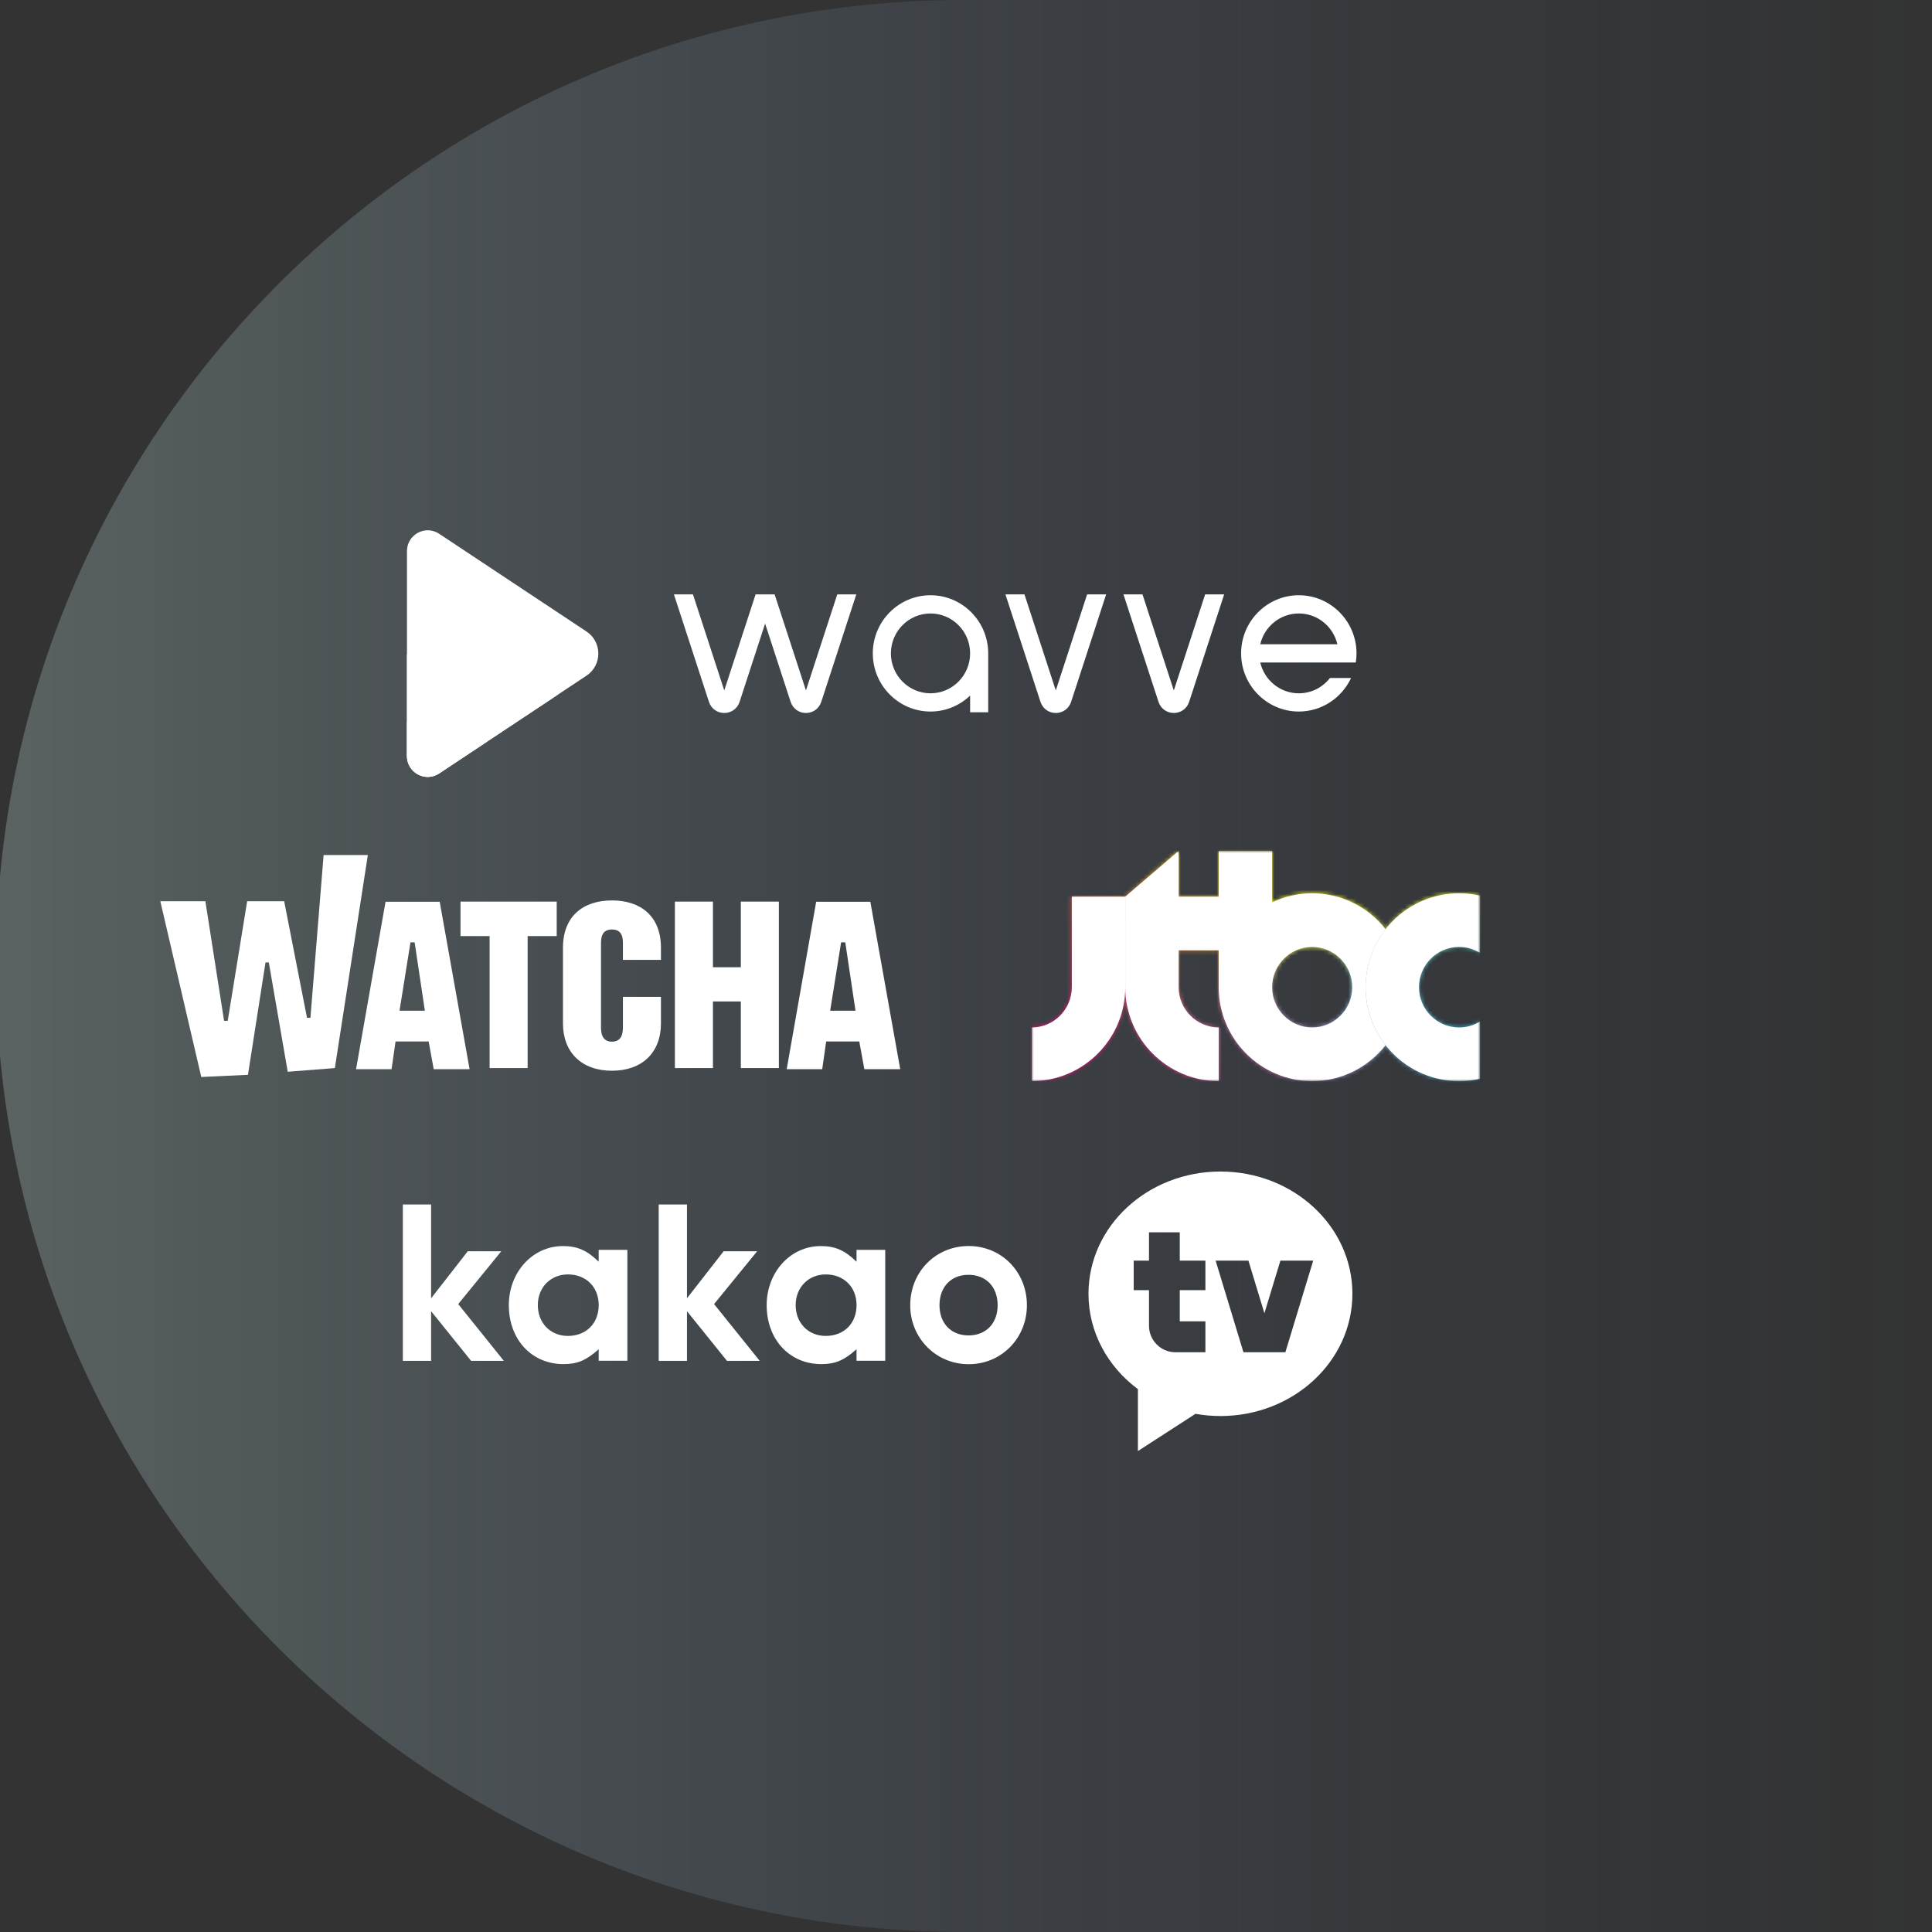 <?xml version="1.0" encoding="utf-8"?>
<svg xmlns="http://www.w3.org/2000/svg" xmlns:xlink="http://www.w3.org/1999/xlink" width="470px" height="470px" viewBox="0 0 470 470" version="1.1">
    <rect x="0" y="0" width="470" height="470" fill="#333333" stroke="none"/>
    <title>korean-tv-hero</title>
    <defs>
        <linearGradient x1="100%" y1="50%" x2="0%" y2="50%" id="linearGradient-1">
            <stop stop-color="#35538A" stop-opacity="0" offset="0%"/>
            <stop stop-color="#B6D1D0" offset="100%"/>
            <stop stop-color="#B6D1D0" offset="100%"/>
        </linearGradient>
        <rect id="path-2" x="0" y="0" width="109" height="56"/>
        <path d="M9.744,22.029 C9.745,27.429 5.373,31.821 0,31.821 L0,44.874 C12.538,44.874 22.739,34.626 22.739,22.029 L22.737,0 L9.744,0 L9.744,22.029 Z" id="path-4"/>
        <linearGradient x1="43.131%" y1="37.585%" x2="56.869%" y2="62.415%" id="linearGradient-6">
            <stop stop-color="#FFFF00" offset="0%"/>
            <stop stop-color="#FFFF00" stop-opacity="0" offset="75%"/>
        </linearGradient>
        <linearGradient x1="22.264%" y1="63.432%" x2="77.737%" y2="36.568%" id="linearGradient-7">
            <stop stop-color="#F0047F" offset="0%"/>
            <stop stop-color="#F0047F" stop-opacity="0" offset="75%"/>
        </linearGradient>
        <path d="M27.793,31.218 C26.185,32.141 24.69,32.638 22.74,32.638 C17.356,32.638 12.991,28.252 12.991,22.846 C12.991,17.437 17.356,13.052 22.74,13.052 C24.691,13.052 26.185,13.549 27.793,14.472 L27.793,0.567 C26.168,0.197 24.476,0 22.74,0 C10.182,0 0,10.229 0,22.846 C0,35.462 10.182,45.69 22.74,45.69 C24.476,45.69 26.168,45.494 27.793,45.124 L27.793,31.218 Z" id="path-8"/>
        <linearGradient x1="97.029%" y1="56.102%" x2="2.972%" y2="43.898%" id="linearGradient-10">
            <stop stop-color="#00A0C6" offset="0%"/>
            <stop stop-color="#00A0C6" stop-opacity="0" offset="75%"/>
        </linearGradient>
        <path d="M35.731,33.155 C35.731,27.828 37.55,22.93 40.592,19.045 L40.592,19.036 C36.428,13.728 29.974,10.311 22.738,10.311 C19.253,10.311 15.951,11.104 12.995,12.521 L12.993,0 L0,0.002 L0.002,33.155 C0.003,45.751 10.202,56 22.737,56 C29.974,56 36.427,52.582 40.594,47.274 L40.594,47.265 C37.551,43.378 35.731,38.481 35.731,33.155 L35.731,33.155 Z M22.738,42.946 C17.365,42.946 12.995,38.554 12.993,33.155 C12.995,27.756 17.365,23.364 22.738,23.364 C28.11,23.364 32.482,27.756 32.482,33.155 C32.483,38.554 28.11,42.946 22.738,42.946 Z" id="path-11"/>
        <path d="M0,33.154 C0,45.749 10.201,55.998 22.74,55.998 L22.738,42.944 C17.366,42.945 12.994,38.553 12.994,33.154 L12.994,24.178 L22.74,24.179 L22.74,11.124 L12.994,11.124 L12.994,0 L0.002,11.124 L0,33.154 Z" id="path-13"/>
    </defs>
    <g id="korean-tv-hero" stroke="none" stroke-width="1" fill="none" fill-rule="evenodd">
        <g id="Group" transform="translate(-1, 0)" fill="url(#linearGradient-1)" fill-opacity="0.3">
            <g id="Template/Hero-logo">
                <path d="M235.511,470 C322.224,470 400.727,470 471.022,470 L471.022,0 C355.431,0 276.927,0 235.511,0 C105.442,0 -3.69482223e-13,105.213 -3.69482223e-13,235 C-3.69482223e-13,364.787 105.442,470 235.511,470 Z" id="Oval"/>
            </g>
        </g>
        <g id="KakaoTV_logo" transform="translate(98, 285)" fill="#FFFFFF" fill-rule="nonzero">
            <polygon id="Path" points="23.946 19.401 15.791 19.401 6.875 30.836 6.875 8.017 0 8.017 0 46.061 6.875 46.061 6.875 33.977 16.61 46.061 24.575 46.061 13.47 32.244"/>
            <path d="M47.641,21.942 C44.859,19.212 42.474,18.133 38.964,18.133 C31.479,18.133 25.783,24.568 25.783,32.503 C25.783,40.883 31.346,46.851 39.096,46.851 C42.474,46.851 44.66,45.899 47.641,43.232 L47.641,46.026 L54.623,46.026 L54.623,19.064 L47.641,19.064 L47.641,21.942 Z M40.148,39.992 C35.898,39.992 32.836,36.846 32.836,32.484 C32.836,28.178 35.96,25.031 40.148,25.031 C44.585,25.031 47.648,28.123 47.648,32.484 C47.648,36.956 44.585,39.992 40.148,39.992 Z" id="Shape"/>
            <polygon id="Path" points="86.19 19.401 78.036 19.401 69.12 30.836 69.12 8.017 62.244 8.017 62.244 46.061 69.12 46.061 69.12 33.977 78.855 46.061 86.82 46.061 75.714 32.244"/>
            <path d="M110.368,21.942 C107.586,19.212 105.202,18.133 101.691,18.133 C94.206,18.133 88.51,24.568 88.51,32.503 C88.51,40.883 94.074,46.851 101.823,46.851 C105.202,46.851 107.387,45.899 110.368,43.232 L110.368,46.026 L117.351,46.026 L117.351,19.064 L110.368,19.064 L110.368,21.942 Z M102.875,39.992 C98.626,39.992 95.563,36.845 95.563,32.484 C95.563,28.178 98.688,25.031 102.875,25.031 C107.312,25.031 110.375,28.123 110.375,32.484 C110.375,36.956 107.312,39.992 102.875,39.992 Z" id="Shape"/>
            <path d="M137.657,18.122 C129.628,18.122 123.433,24.389 123.433,32.53 C123.433,40.541 129.691,46.872 137.657,46.872 C145.622,46.872 151.816,40.54 151.816,32.53 C151.816,24.389 145.622,18.122 137.657,18.122 Z M137.597,39.868 C133.37,39.868 130.551,36.931 130.551,32.524 C130.551,28.064 133.37,25.126 137.597,25.127 C141.88,25.127 144.698,28.064 144.698,32.524 C144.698,36.931 141.88,39.868 137.597,39.868 Z" id="Shape"/>
            <path d="M198.899,0 C181.17,0 166.797,13.315 166.797,29.74 C166.797,39.123 171.492,47.486 178.818,52.937 L178.818,68 L192.828,58.943 C194.795,59.292 196.822,59.481 198.898,59.481 C216.628,59.481 231,46.166 231,29.741 C231,13.315 216.628,0 198.899,0 Z M195.24,28.864 L189.003,28.864 L189.003,36.441 L195.24,36.441 L195.24,43.96 L187.94,43.96 C184.393,43.96 181.516,41.072 181.516,37.509 L181.516,28.864 L177.798,28.864 L177.798,21.683 L181.516,21.683 L181.516,14.785 L189.003,14.785 L189.003,21.683 L195.24,21.683 L195.24,28.864 Z M214.694,43.96 L204.494,43.96 L197.728,21.683 L205.708,21.683 L209.594,34.478 L213.48,21.683 L221.461,21.683 L214.694,43.96 Z" id="Shape"/>
        </g>
        <g id="JTBC_logo" transform="translate(251, 207)">
            <mask id="mask-3" fill="white">
                <use xlink:href="#path-2"/>
            </mask>
            <g id="SVGID_1_"/>
            <g id="g4668" mask="url(#mask-3)">
                <g transform="translate(-0, 0.001)">
                    <g id="g4685-Clipped" transform="translate(0, 11.126)">
                        <mask id="mask-5" fill="white">
                            <use xlink:href="#path-4"/>
                        </mask>
                        <g id="path4683"/>
                        <g id="g4685" mask="url(#mask-5)">
                            <g transform="translate(-17.537, -12.533)">
                                <path d="M91.385,68.791 C52.665,73.793 12.866,62.717 2.492,44.051 C-7.884,25.387 15.094,6.202 53.816,1.201 C92.536,-3.801 132.333,7.276 142.71,25.941 C153.084,44.605 130.105,63.791 91.385,68.791 Z" id="path4698" fill="#FFFFFF" fill-rule="nonzero"/>
                                <g id="path4715-Clipped" stroke-width="1" fill="none" fill-rule="evenodd">
                                    <path d="M91.385,68.791 C52.665,73.793 12.866,62.717 2.492,44.051 C-7.884,25.387 15.094,6.202 53.816,1.201 C92.536,-3.801 132.333,7.276 142.71,25.941 C153.084,44.605 130.105,63.791 91.385,68.791 Z" id="path4715" fill="url(#linearGradient-6)" fill-rule="nonzero"/>
                                </g>
                                <path d="M123.931,10.253 C152.28,23.918 152.28,46.074 123.931,59.741 C95.582,73.406 49.616,73.406 21.267,59.741 C-7.086,46.073 -7.084,23.919 21.266,10.252 C49.616,-3.414 95.581,-3.414 123.931,10.253 Z" id="path4722" fill="url(#linearGradient-7)" fill-rule="nonzero"/>
                            </g>
                        </g>
                    </g>
                    <g id="g4739-Clipped" transform="translate(81.207, 10.309)">
                        <mask id="mask-9" fill="white">
                            <use xlink:href="#path-8"/>
                        </mask>
                        <g id="path4737"/>
                        <g id="g4739" mask="url(#mask-9)">
                            <g transform="translate(-98.758, -11.723)">
                                <g id="g4741" stroke-width="1" fill="none" fill-rule="evenodd">
                                    <path d="M2.492,25.945 C12.868,7.278 52.674,-3.8 91.403,1.201 C130.131,6.202 153.112,25.392 142.735,44.059 C132.359,62.727 92.552,73.807 53.824,68.804 C15.097,63.801 -7.885,44.614 2.492,25.945 Z" id="path4743" fill="#FFFFFF" fill-rule="nonzero"/>
                                </g>
                                <g id="g4745" stroke-width="1" fill="none" fill-rule="evenodd">
                                    <path d="M2.492,25.945 C12.868,7.278 52.674,-3.8 91.403,1.201 C130.131,6.202 153.112,25.392 142.735,44.059 C132.359,62.727 92.552,73.807 53.824,68.804 C15.097,63.801 -7.885,44.614 2.492,25.945 Z" id="path4752" fill="url(#linearGradient-10)" fill-rule="nonzero"/>
                                </g>
                                <path d="M91.399,68.797 C52.679,73.799 12.88,62.723 2.506,44.057 C-7.87,25.393 15.108,6.209 53.83,1.207 C92.55,-3.794 132.347,7.283 142.724,25.948 C153.098,44.612 130.119,63.798 91.399,68.797 Z" id="path4770" fill="url(#linearGradient-6)" fill-rule="nonzero"/>
                                <path d="M123.945,10.259 C152.294,23.925 152.294,46.08 123.945,59.747 C95.596,73.413 49.63,73.413 21.281,59.747 C-7.072,46.08 -7.07,23.926 21.28,10.259 C49.63,-3.408 95.595,-3.408 123.945,10.259 Z" id="path4777" fill="url(#linearGradient-7)" fill-rule="nonzero"/>
                            </g>
                        </g>
                    </g>
                    <g id="g4794-Clipped" transform="translate(45.477, 0)">
                        <mask id="mask-12" fill="white">
                            <use xlink:href="#path-11"/>
                        </mask>
                        <g id="path4792"/>
                        <g id="g4794" mask="url(#mask-12)">
                            <g transform="translate(-63.028, -1.414)">
                                <g id="g4796" stroke-width="1" fill="none" fill-rule="evenodd">
                                    <path d="M2.492,25.945 C12.868,7.278 52.674,-3.8 91.403,1.201 C130.131,6.202 153.112,25.392 142.735,44.059 C132.359,62.727 92.552,73.807 53.824,68.804 C15.097,63.801 -7.885,44.614 2.492,25.945 Z" id="path4798" fill="#FFFFFF" fill-rule="nonzero"/>
                                </g>
                                <g id="g4800" stroke-width="1" fill="none" fill-rule="evenodd">
                                    <path d="M2.492,25.945 C12.868,7.278 52.674,-3.8 91.403,1.201 C130.131,6.202 153.112,25.392 142.735,44.059 C132.359,62.727 92.552,73.807 53.824,68.804 C15.097,63.801 -7.885,44.614 2.492,25.945 Z" id="path4807" fill="url(#linearGradient-10)" fill-rule="nonzero"/>
                                </g>
                                <path d="M91.399,68.797 C52.679,73.799 12.88,62.723 2.506,44.057 C-7.87,25.393 15.108,6.209 53.83,1.207 C92.55,-3.794 132.347,7.283 142.724,25.948 C153.098,44.612 130.119,63.798 91.399,68.797 Z" id="path4825" fill="url(#linearGradient-6)" fill-rule="nonzero"/>
                                <path d="M123.945,10.259 C152.294,23.925 152.294,46.08 123.945,59.747 C95.596,73.413 49.63,73.413 21.281,59.747 C-7.072,46.08 -7.07,23.926 21.28,10.259 C49.63,-3.408 95.595,-3.408 123.945,10.259 Z" id="path4832" fill="url(#linearGradient-7)" fill-rule="nonzero"/>
                            </g>
                        </g>
                    </g>
                    <g id="g4849-Clipped" transform="translate(22.739, 0.002)">
                        <mask id="mask-14" fill="white">
                            <use xlink:href="#path-13"/>
                        </mask>
                        <g id="path4847"/>
                        <g id="g4849" mask="url(#mask-14)">
                            <g transform="translate(-40.29, -1.415)">
                                <g id="g4851" stroke-width="1" fill="none" fill-rule="evenodd">
                                    <path d="M2.492,25.945 C12.868,7.278 52.674,-3.8 91.403,1.201 C130.131,6.202 153.112,25.392 142.735,44.059 C132.359,62.727 92.552,73.807 53.824,68.804 C15.097,63.801 -7.885,44.614 2.492,25.945 Z" id="path4853" fill="#FFFFFF" fill-rule="nonzero"/>
                                </g>
                                <g id="g4855" stroke-width="1" fill="none" fill-rule="evenodd">
                                    <path d="M2.492,25.945 C12.868,7.278 52.674,-3.8 91.403,1.201 C130.131,6.202 153.112,25.392 142.735,44.059 C132.359,62.727 92.552,73.807 53.824,68.804 C15.097,63.801 -7.885,44.614 2.492,25.945 Z" id="path4862" fill="url(#linearGradient-10)" fill-rule="nonzero"/>
                                </g>
                                <path d="M91.399,68.797 C52.679,73.799 12.88,62.723 2.506,44.057 C-7.87,25.393 15.108,6.209 53.83,1.207 C92.55,-3.794 132.347,7.283 142.724,25.948 C153.098,44.612 130.119,63.798 91.399,68.797 Z" id="path4880" fill="url(#linearGradient-6)" fill-rule="nonzero"/>
                                <path d="M123.945,10.259 C152.294,23.925 152.294,46.08 123.945,59.747 C95.596,73.413 49.63,73.413 21.281,59.747 C-7.072,46.08 -7.07,23.926 21.28,10.259 C49.63,-3.408 95.595,-3.408 123.945,10.259 Z" id="path4887" fill="url(#linearGradient-7)" fill-rule="nonzero"/>
                            </g>
                        </g>
                    </g>
                    <g id="g4889">
                        <path d="M22.739,33.155 C22.739,45.751 32.94,56 45.479,56 L45.477,42.946 C40.105,42.947 35.733,38.555 35.733,33.155 L35.733,24.18 L45.479,24.18 L45.479,11.126 L35.733,11.126 L35.733,0.002 L22.741,11.125 L22.739,33.155 Z" id="path4921" fill="#FFFFFF"/>
                        <path d="M109,41.527 C107.392,42.45 105.898,42.947 103.947,42.947 C98.563,42.947 94.198,38.561 94.198,33.155 C94.198,27.746 98.563,23.361 103.947,23.361 C105.898,23.361 107.392,23.857 109,24.781 L109,10.876 C107.375,10.506 105.683,10.309 103.947,10.309 C91.389,10.309 81.207,20.538 81.207,33.155 C81.207,45.771 91.389,55.999 103.947,55.999 C105.683,55.999 107.375,55.803 109,55.433 L109,41.527 Z" id="path4953" fill="#FFFFFF"/>
                        <path d="M81.208,33.155 C81.208,27.828 83.027,22.93 86.069,19.045 L86.069,19.036 C81.905,13.728 75.451,10.311 68.215,10.311 C64.729,10.311 61.428,11.104 58.472,12.521 L58.47,0 L45.477,0.002 L45.478,33.155 C45.48,45.751 55.678,56 68.214,56 C75.45,56 81.904,52.582 86.071,47.274 L86.071,47.265 C83.028,43.378 81.208,38.481 81.208,33.155 L81.208,33.155 Z M68.215,42.946 C62.842,42.946 58.472,38.554 58.47,33.155 C58.472,27.756 62.842,23.364 68.215,23.364 C73.587,23.364 77.959,27.756 77.959,33.155 C77.96,38.554 73.587,42.946 68.215,42.946 Z" id="path4985" fill="#FFFFFF"/>
                        <path d="M9.744,33.155 C9.745,38.555 5.373,42.947 0,42.947 L0,56 C12.538,56 22.739,45.751 22.739,33.155 L22.737,11.126 L9.744,11.126 L9.744,33.155 Z" id="path5017" fill="#FFFFFF"/>
                    </g>
                </g>
            </g>
        </g>
        <g id="watcha-logo" transform="translate(39, 208)" fill="#FFFFFF" fill-rule="nonzero">
            <g id="Group">
                <polygon id="Path" points="0 11.24 10.961 11.24 15.513 40.333 16.402 40.333 21.128 11.24 30.129 11.24 35.685 39.611 36.514 39.611 39.727 0 50.487 0 42.46 51.832 30.994 52.726 26.393 26.13 25.589 26.13 21.321 53.473 9.962 54"/>
                <polygon id="Path" points="73.028 11.334 96.434 11.334 96.434 19.722 89.357 19.722 89.357 51.832 80.105 51.832 80.105 19.722 73.028 19.722"/>
                <path d="M97.955,22.548 C97.955,14.782 102.983,11.048 109.872,11.048 C116.761,11.048 121.789,14.782 121.789,22.548 L121.789,25.51 L112.537,25.51 L112.537,21.751 C112.537,20.407 112.537,18.117 109.872,18.117 C107.207,18.117 107.207,20.407 107.207,21.751 L107.207,41.776 C107.207,42.821 107.207,45.41 109.872,45.41 C112.537,45.41 112.537,42.821 112.537,41.776 L112.537,34.508 L121.789,34.508 L121.789,40.979 C121.789,48.048 117.214,52.479 109.872,52.479 C102.531,52.479 97.955,48.048 97.955,40.979 L97.955,22.548 Z" id="Path"/>
                <polygon id="Path" points="125.184 11.334 134.436 11.334 134.436 27.301 141.224 27.301 141.224 11.334 150.476 11.334 150.476 51.832 141.224 51.832 141.224 35.627 134.436 35.627 134.436 51.832 125.184 51.832"/>
            </g>
            <path d="M67.964,11.368 L54.792,11.368 L47.619,52.105 L56.257,52.105 L57.225,45.357 L65.276,45.357 L66.511,52.105 L75.238,52.105 L67.964,11.368 Z M58.193,37.884 L60.855,21.249 L61.869,21.249 L64.358,37.884 L58.193,37.884 Z" id="Shape"/>
            <path d="M172.726,11.368 L159.553,11.368 L152.381,52.105 L161.019,52.105 L161.987,45.357 L170.037,45.357 L171.273,52.105 L180,52.105 L172.726,11.368 Z M162.955,37.884 L165.617,21.249 L166.631,21.249 L169.12,37.884 L162.955,37.884 Z" id="Shape"/>
        </g>
        <g id="wavve-logo" transform="translate(99, 129)" fill="#FFFFFF" fill-rule="nonzero">
            <path d="M127.365,15.805 C119.625,15.805 113.328,22.151 113.328,29.95 C113.328,37.75 119.625,44.096 127.365,44.096 C131.094,44.096 134.486,42.62 137.002,40.22 L137.002,44.273 L141.402,44.273 L141.402,29.95 C141.402,22.151 135.105,15.805 127.365,15.805 Z M127.365,39.662 C122.05,39.662 117.727,35.306 117.727,29.95 C117.727,24.595 122.051,20.239 127.365,20.239 C132.679,20.239 137.002,24.595 137.002,29.95 C137.002,35.306 132.679,39.662 127.365,39.662 Z" id="Shape"/>
            <path d="M157.844,38.966 L150.225,15.598 L145.594,15.598 L154.113,41.727 C154.652,43.381 156.117,44.449 157.844,44.449 C159.571,44.449 161.036,43.38 161.575,41.727 L170.094,15.598 L165.463,15.598 L157.844,38.966 Z" id="Path"/>
            <path d="M104.683,15.598 L97.063,38.966 L89.444,15.598 L84.813,15.598 L77.194,38.966 L69.575,15.598 L64.944,15.598 L73.463,41.727 C74.002,43.381 75.467,44.449 77.194,44.449 C78.921,44.449 80.386,43.38 80.925,41.727 L87.129,22.7 L93.333,41.727 C93.872,43.381 95.336,44.449 97.063,44.449 C98.791,44.449 100.255,43.38 100.794,41.727 L109.314,15.598 L104.683,15.598 L104.683,15.598 Z" id="Path"/>
            <path d="M186.556,38.966 L178.937,15.598 L174.306,15.598 L182.826,41.727 C183.365,43.381 184.829,44.449 186.556,44.449 C188.284,44.449 189.748,43.381 190.287,41.727 L198.807,15.598 L194.176,15.598 L186.556,38.966 Z" id="Path"/>
            <path d="M229.411,32.167 L230.826,32.167 C230.94,31.444 231,30.704 231,29.95 C231,22.151 224.703,15.805 216.963,15.805 C209.223,15.805 202.926,22.151 202.926,29.95 C202.926,37.75 209.223,44.096 216.963,44.096 C222.581,44.096 227.436,40.751 229.678,35.935 L224.545,35.935 C222.779,38.202 220.038,39.662 216.963,39.662 C212.406,39.662 208.58,36.457 207.582,32.167 L226.344,32.167 L229.411,32.167 L229.411,32.167 Z M216.963,20.239 C221.52,20.239 225.346,23.444 226.344,27.734 L207.582,27.734 C208.58,23.444 212.406,20.239 216.963,20.239 Z" id="Shape"/>
            <path d="M43.687,24.634 L7.824,0.846 C4.467,-1.38 0,1.046 0,5.095 L0,54.905 C0,58.954 4.467,61.38 7.824,59.154 L43.686,35.366 C47.513,32.828 47.513,27.172 43.687,24.634 Z" id="Path"/>
            <path d="M18.943,34.907 C12.967,29.578 6.206,28.851 0,30.15 L0,54.905 C0,58.954 4.467,61.38 7.824,59.154 L36.623,40.051 C30.884,40.758 24.477,39.843 18.943,34.907 Z" id="Path"/>
            <path d="M19.437,51.451 C15.859,47.906 10.956,45.718 5.543,45.718 C3.618,45.718 1.76,46 0,46.515 L0,54.905 C0,58.954 4.467,61.38 7.824,59.154 L19.437,51.451 Z" id="Path"/>
        </g>
    </g>
</svg>